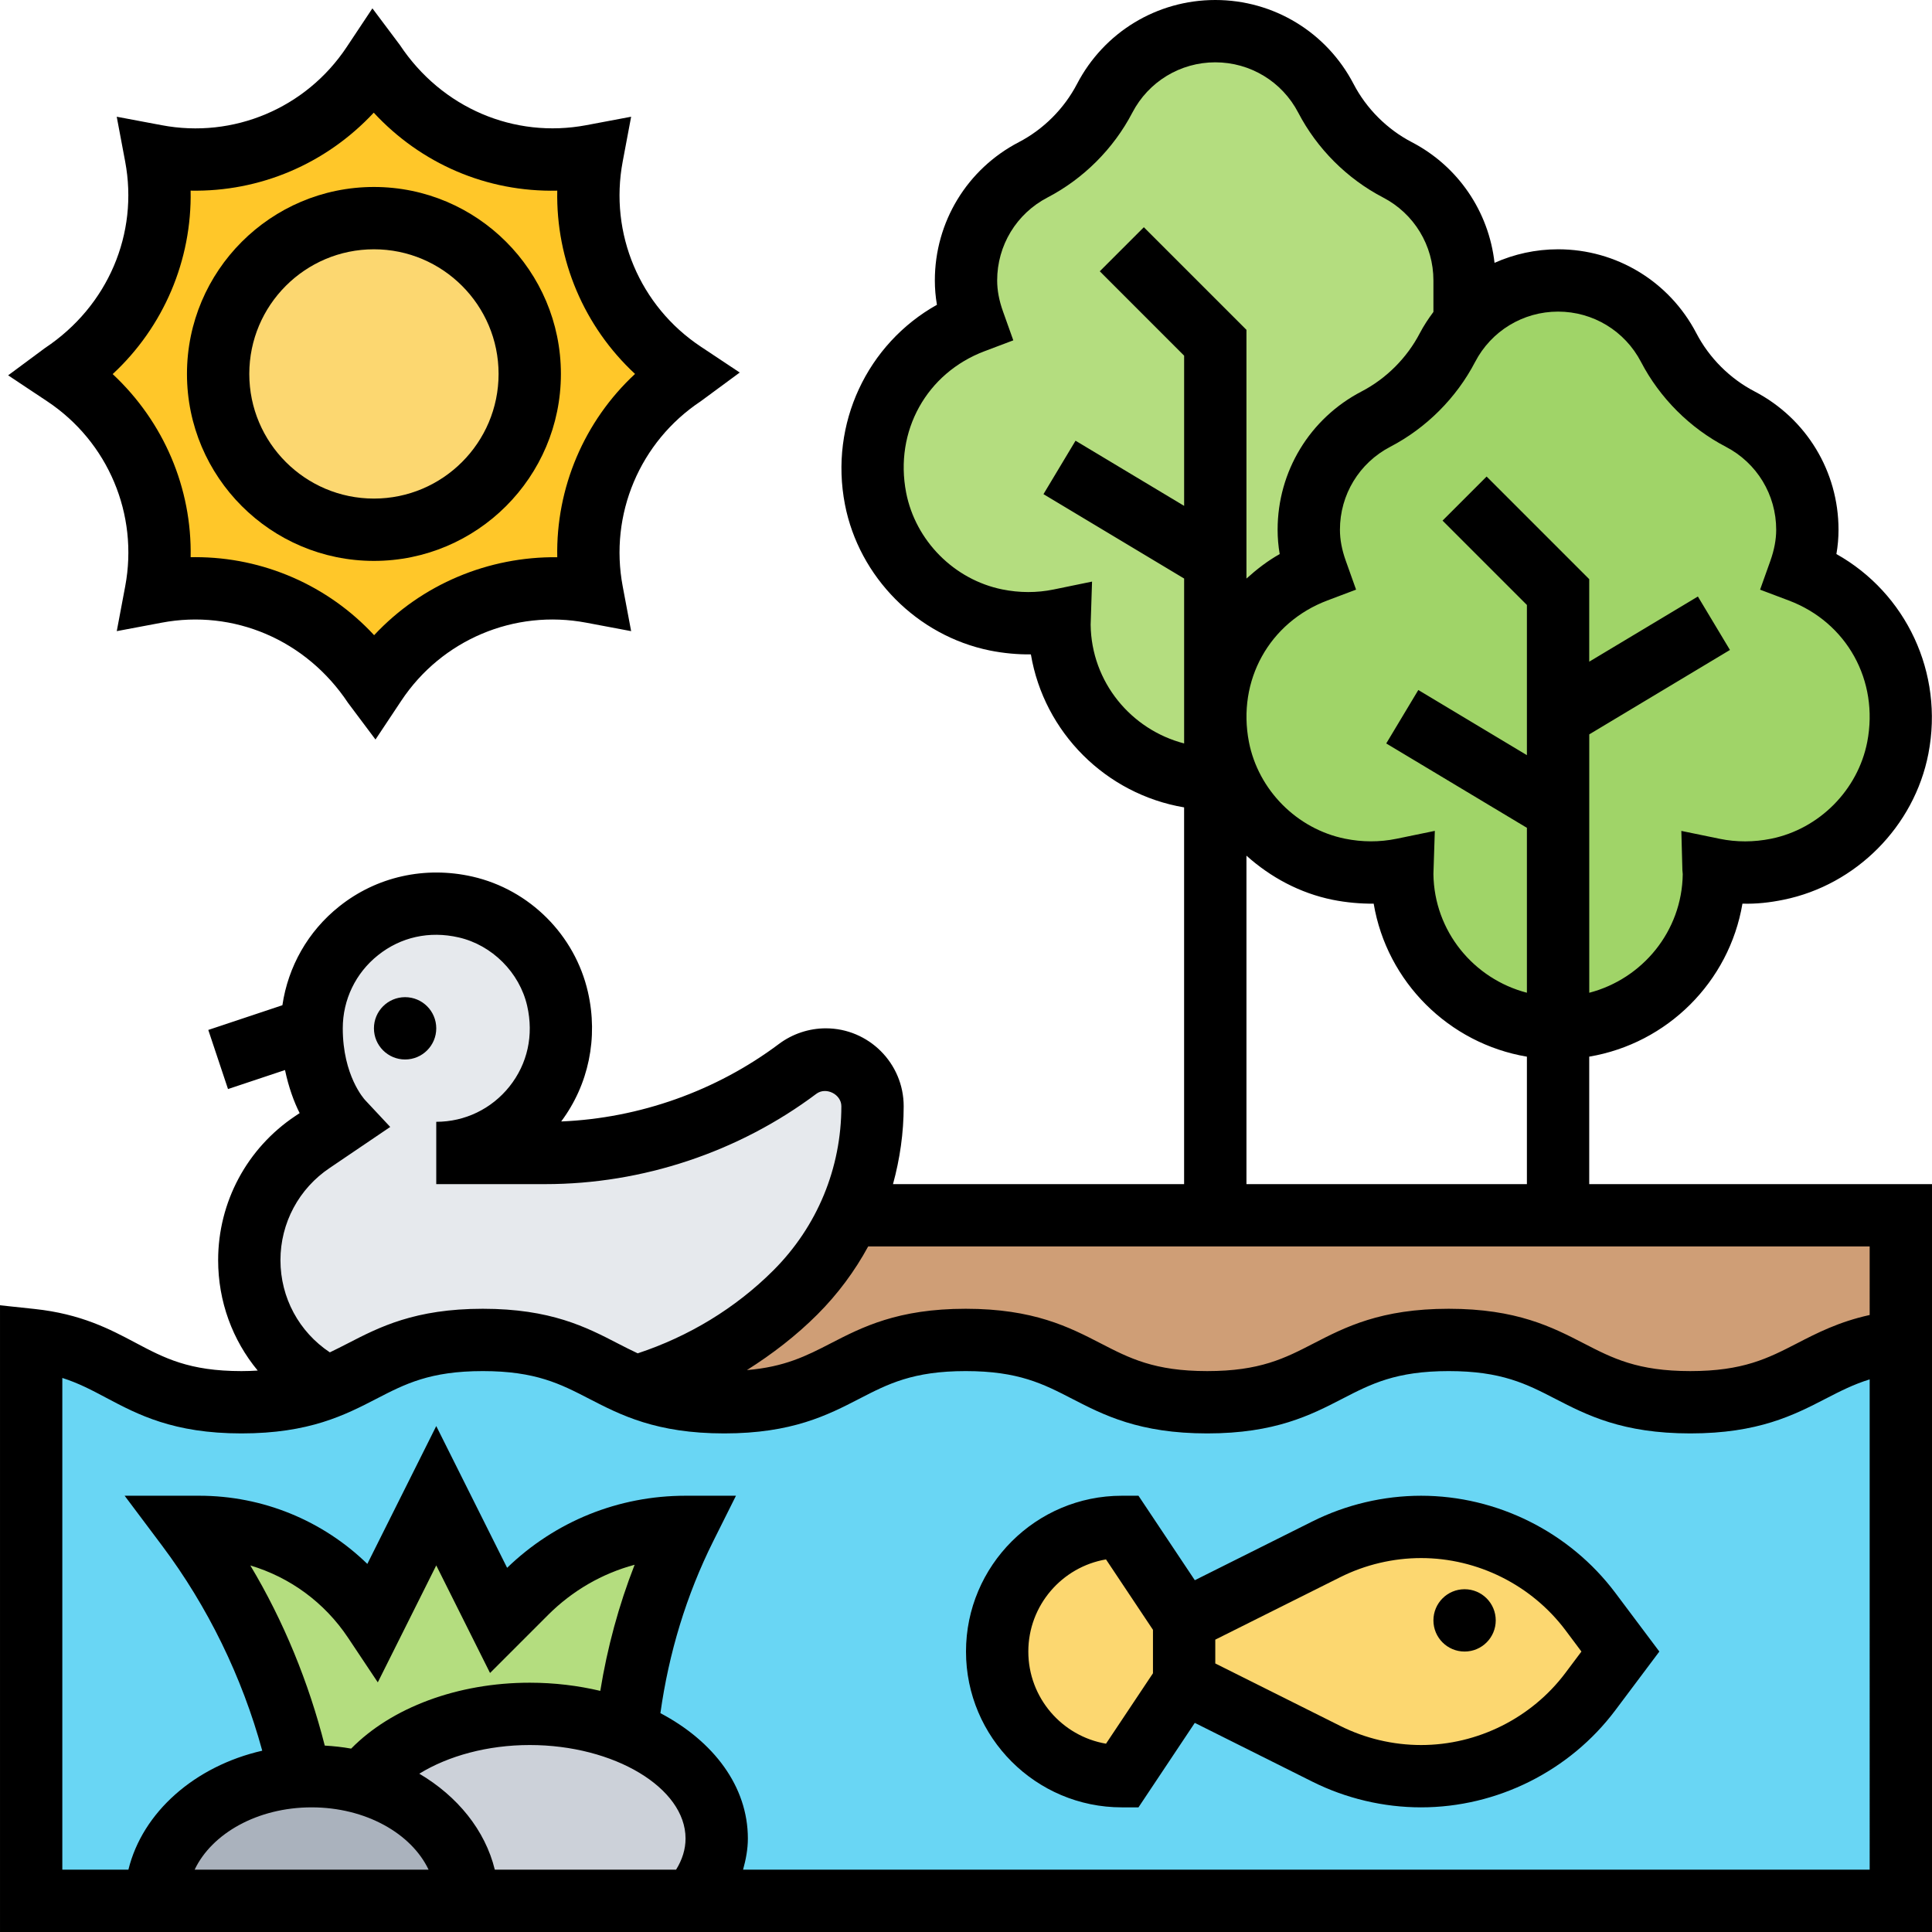 <svg id="Layer_5" enable-background="new 0 0 62 62" height="512" viewBox="0 0 62 62" width="512" xmlns="http://www.w3.org/2000/svg"><g><g><g><path d="m50 33c-2.76 0-5-2.24-5-5 0-.04.01-.07.01-.1-.65.13-1.34.14-2.05-.01-1.93-.39-3.49-1.96-3.86-3.89-.07-.34-.1-.68-.1-1.01 0-2.13 1.35-3.95 3.24-4.66-.14-.42-.24-.86-.24-1.33 0-1.54.87-2.88 2.16-3.55.97-.51 1.78-1.32 2.29-2.29.15-.29.34-.56.55-.8.74-.84 1.81-1.36 3-1.36 1.54 0 2.88.87 3.55 2.16.51.97 1.32 1.78 2.29 2.29 1.29.67 2.16 2.01 2.16 3.55 0 .47-.1.91-.25 1.33 2.19.82 3.65 3.11 3.15 5.67-.37 1.93-1.93 3.5-3.86 3.89-.71.15-1.4.14-2.05.01 0 .03.01.06.01.1 0 2.76-2.24 5-5 5z" fill="#a0d468"/></g><g><path d="m42 17c0 .47.1.91.24 1.33-1.89.71-3.24 2.53-3.24 4.66v2.01c-2.76 0-5-2.24-5-5 0-.04.01-.07.01-.1-.65.13-1.34.14-2.05-.01-1.93-.39-3.49-1.96-3.86-3.89-.5-2.56.96-4.85 3.14-5.67-.14-.42-.24-.86-.24-1.33 0-1.54.87-2.88 2.16-3.55.97-.51 1.78-1.32 2.29-2.29.67-1.29 2.01-2.16 3.55-2.16s2.88.87 3.55 2.16c.51.97 1.32 1.78 2.29 2.29 1.29.67 2.16 2.01 2.16 3.55v1.36c-.21.24-.4.51-.55.8-.51.97-1.32 1.78-2.29 2.29-1.29.67-2.16 2.01-2.16 3.55z" fill="#b4dd7f"/></g><g><path d="m54.25 45c-3.88 0-3.88-2-7.76-2-3.87 0-3.87 2-7.75 2-3.87 0-3.87-2-7.75-2-3.87 0-3.87 2-7.75 2-1.25 0-2.1-.21-2.8-.49h-.01c-1.47-.6-2.32-1.51-4.94-1.51-2.64 0-3.48.93-4.97 1.52-.7.28-1.54.48-2.77.48-3.51 0-3.84-1.69-6.75-2v18h60v-17.95c-2.91.31-3.24 1.95-6.75 1.95z" fill="#69d6f4"/></g><g><path d="m61 39v4.05c-2.91.31-3.24 1.95-6.75 1.95-3.88 0-3.88-2-7.76-2-3.87 0-3.87 2-7.75 2-3.87 0-3.87-2-7.75-2-3.87 0-3.87 2-7.75 2-1.25 0-2.1-.21-2.8-.49 1.91-.57 3.65-1.6 5.09-3.04.72-.72 1.3-1.55 1.71-2.47h11.76 11z" fill="#cf9e76"/></g><g><path d="m28 35.5c0 1.12-.22 2.22-.64 3.23-.04.09-.08.18-.12.27-.41.92-.99 1.75-1.71 2.47-1.44 1.44-3.18 2.47-5.09 3.04h-.01c-1.47-.6-2.32-1.51-4.94-1.51-2.64 0-3.48.93-4.97 1.52-.74-.38-1.38-.95-1.82-1.65s-.7-1.53-.7-2.43c0-1.52.76-2.95 2.03-3.79l.97-.65s-1-1-1-3c0-2.52 2.32-4.49 4.94-3.89 1.45.33 2.62 1.5 2.95 2.95.6 2.62-1.37 4.94-3.89 4.94h3.5c1.46 0 2.9-.24 4.27-.69 1.37-.46 2.66-1.13 3.83-2.01.26-.19.58-.3.9-.3.83 0 1.5.67 1.5 1.5z" fill="#e6e9ed"/></g><g><path d="m51.04 51.72.96 1.28-.96 1.28c-1.29 1.71-3.3 2.72-5.44 2.72-1.05 0-2.09-.25-3.03-.72l-4.57-2.28v-2l4.57-2.28c.94-.47 1.98-.72 3.03-.72 1.07 0 2.11.25 3.04.72.93.46 1.76 1.14 2.4 2z" fill="#fcd770"/></g><g><path d="m38 52v2l-2 3c-1.1 0-2.1-.45-2.83-1.17-.72-.73-1.17-1.73-1.17-2.83s.45-2.1 1.17-2.83c.73-.72 1.73-1.17 2.83-1.17z" fill="#fcd770"/></g><g><path d="m15 61h-10c0-2.12 2.05-3.85 4.65-3.99.11-.01.23-.01.35-.01.57 0 1.12.08 1.63.22 1.96.54 3.37 2.03 3.37 3.78z" fill="#aab2bd"/></g><g><path d="m20.1 55.57c1.74.71 2.9 1.98 2.9 3.43 0 .73-.29 1.41-.8 2h-7.2c0-1.75-1.41-3.24-3.37-3.78.98-1.32 3.02-2.22 5.37-2.22 1.14 0 2.2.21 3.1.57z" fill="#ccd1d9"/></g><g><path d="m17 55c-2.35 0-4.39.9-5.37 2.22-.51-.14-1.06-.22-1.63-.22-.12 0-.24 0-.35.01-.62-2.9-1.87-5.63-3.65-8.01h.39c2.26 0 4.36 1.13 5.61 3l2-4 2 4 .88-.88c1.36-1.36 3.2-2.12 5.12-2.12-1.03 2.06-1.67 4.29-1.9 6.57-.9-.36-1.96-.57-3.1-.57z" fill="#b4dd7f"/></g><g><path d="m22 12-.07.05c-2.28 1.51-3.44 4.25-2.93 6.95-.42-.08-.85-.12-1.27-.12-2.26 0-4.41 1.13-5.68 3.05l-.05.07-.05-.07c-1.51-2.28-4.25-3.44-6.95-2.93.08-.42.12-.85.12-1.27 0-2.26-1.13-4.41-3.05-5.68l-.07-.05.07-.05c2.28-1.51 3.44-4.25 2.93-6.95.42.08.85.12 1.27.12 2.26 0 4.41-1.13 5.68-3.05l.05-.07.05.07c1.51 2.28 4.25 3.44 6.95 2.93-.08.42-.12.85-.12 1.27 0 2.26 1.13 4.41 3.05 5.68z" fill="#ffc729"/></g><g><circle cx="12" cy="12" fill="#fcd770" r="5"/></g></g><g><path d="m51 38v-4.091c2.508-.423 4.494-2.401 4.917-4.91.442.014.879-.035 1.318-.125 2.328-.473 4.197-2.355 4.649-4.686.503-2.595-.718-5.156-2.952-6.408.046-.26.068-.519.068-.78 0-1.872-1.032-3.572-2.693-4.438-.793-.412-1.457-1.076-1.87-1.87-.866-1.66-2.566-2.692-4.437-2.692-.718 0-1.409.154-2.039.435-.185-1.644-1.163-3.096-2.655-3.873-.793-.412-1.457-1.076-1.87-1.87-.865-1.66-2.565-2.692-4.436-2.692s-3.571 1.032-4.437 2.693c-.413.793-1.077 1.458-1.87 1.87-1.661.865-2.693 2.565-2.693 4.437 0 .261.022.52.067.781-2.234 1.251-3.455 3.813-2.952 6.409.452 2.33 2.321 4.212 4.649 4.685.44.089.896.13 1.318.125.423 2.508 2.409 4.486 4.917 4.91v12.09h-9.342c.221-.805.343-1.643.343-2.5 0-1.378-1.121-2.5-2.5-2.5-.537 0-1.069.177-1.501.5-2.013 1.51-4.478 2.385-6.99 2.489.881-1.18 1.194-2.685.858-4.154-.418-1.831-1.871-3.284-3.702-3.703-1.527-.348-3.083.001-4.28.957-1.002.798-1.639 1.928-1.823 3.17l-2.378.793.633 1.897 1.829-.61c.117.554.288 1.023.47 1.382l-.14.093c-1.55 1.034-2.476 2.763-2.476 4.626 0 1.325.461 2.567 1.27 3.543-.166.01-.337.017-.523.017-1.685 0-2.479-.422-3.4-.91-.817-.434-1.744-.925-3.241-1.084l-1.106-.118v20.112h62v-24zm1.663-26.383c.601 1.154 1.567 2.12 2.72 2.72.998.519 1.617 1.539 1.617 2.663 0 .318-.062.645-.187.998l-.33.925.919.347c1.865.702 2.9 2.569 2.52 4.539-.301 1.545-1.54 2.793-3.085 3.107-.556.112-1.11.113-1.646.003l-1.235-.254.034 1.261c.002.042.005.083.011.126-.024 1.836-1.296 3.363-3 3.807v-8.292l4.515-2.709-1.029-1.715-3.487 2.091v-2.648l-3.293-3.293-1.414 1.414 2.707 2.707v4.82l-3.485-2.091-1.029 1.715 4.514 2.708v5.292c-1.705-.443-2.977-1.972-3-3.809l.045-1.385-1.235.254c-.538.11-1.093.109-1.646-.003-1.545-.313-2.784-1.562-3.085-3.106-.381-1.971.654-3.837 2.52-4.54l.919-.347-.33-.925c-.126-.352-.188-.679-.188-.997 0-1.124.619-2.144 1.617-2.663 1.152-.6 2.119-1.566 2.72-2.72.519-.997 1.54-1.617 2.663-1.617s2.144.62 2.663 1.617zm-17.663 8.432.045-1.385-1.235.254c-.538.11-1.093.109-1.646-.003-1.545-.313-2.784-1.562-3.085-3.106-.381-1.971.654-3.837 2.52-4.54l.919-.347-.33-.925c-.126-.352-.188-.679-.188-.997 0-1.124.619-2.144 1.617-2.663 1.152-.6 2.119-1.566 2.72-2.72.519-.997 1.54-1.617 2.663-1.617s2.144.62 2.663 1.617c.601 1.154 1.567 2.12 2.72 2.72.998.519 1.617 1.539 1.617 2.663v1.01c-.16.215-.31.44-.437.683-.413.793-1.077 1.458-1.87 1.87-1.661.865-2.693 2.565-2.693 4.437 0 .261.022.52.067.781-.393.22-.741.492-1.067.786v-7.982l-3.293-3.293-1.414 1.414 2.707 2.708v4.82l-3.485-2.091-1.029 1.715 4.514 2.708v5.292c-1.705-.443-2.977-1.972-3-3.809zm5 7.41c.774.695 1.718 1.204 2.765 1.416.44.089.896.128 1.318.125.423 2.508 2.409 4.486 4.917 4.91v4.09h-9zm-31 12.981c0-1.193.593-2.3 1.585-2.962l1.938-1.313-.805-.861c-.029-.031-.718-.785-.718-2.304 0-.918.412-1.774 1.132-2.347.729-.582 1.647-.787 2.588-.57 1.07.244 1.954 1.127 2.198 2.198.214.939.012 1.858-.57 2.588-.574.718-1.43 1.131-2.348 1.131v2h3.5c3.118 0 6.207-1.03 8.698-2.899.31-.231.802.016.802.399 0 1.989-.774 3.86-2.182 5.268-1.218 1.217-2.721 2.123-4.353 2.662-.215-.1-.424-.207-.64-.318-1.008-.522-2.151-1.112-4.331-1.112s-3.324.59-4.333 1.111c-.194.1-.384.196-.576.288-.986-.656-1.585-1.752-1.585-2.959zm12.696 19.56h-5.817c-.31-1.267-1.199-2.358-2.423-3.08.931-.574 2.196-.92 3.544-.92 2.71 0 5 1.374 5 3 0 .342-.103.677-.304 1zm-2.432-5.738c-.708-.167-1.467-.262-2.264-.262-2.315 0-4.439.799-5.731 2.115-.276-.05-.559-.08-.847-.097-.515-2.024-1.314-3.985-2.388-5.78 1.267.377 2.38 1.186 3.134 2.317l.956 1.434 1.876-3.753 1.726 3.452 1.86-1.86c.783-.783 1.738-1.333 2.78-1.613-.511 1.306-.877 2.66-1.102 4.047zm-9.264 3.738c1.736 0 3.202.839 3.754 2h-7.508c.552-1.161 2.018-2 3.754-2zm50 2h-36.154c.091-.328.154-.66.154-1 0-1.67-1.096-3.12-2.807-4.023.27-1.925.829-3.784 1.702-5.53l.723-1.447h-1.618c-2.153 0-4.181.82-5.726 2.313l-2.274-4.549-2.212 4.424c-1.429-1.391-3.353-2.188-5.393-2.188h-2.395l1.2 1.6c1.469 1.958 2.569 4.215 3.216 6.582-2.163.495-3.843 1.971-4.295 3.818h-2.121v-15.78c.52.165.945.39 1.409.637 1.011.536 2.155 1.143 4.338 1.143 2.18 0 3.323-.59 4.332-1.111.923-.477 1.721-.889 3.415-.889 1.693 0 2.491.412 3.414.889 1.009.521 2.154 1.111 4.333 1.111s3.323-.59 4.333-1.111c.924-.477 1.722-.889 3.416-.889s2.492.412 3.416.889c1.01.521 2.155 1.111 4.335 1.111s3.324-.59 4.334-1.111c.924-.477 1.722-.889 3.416-.889 1.695 0 2.494.412 3.419.889 1.01.521 2.153 1.111 4.335 1.111s3.326-.59 4.336-1.111c.468-.241.896-.462 1.419-.623zm0-17.8c-.992.218-1.697.582-2.336.912-.925.476-1.723.888-3.419.888-1.695 0-2.494-.412-3.419-.889-1.01-.521-2.153-1.111-4.335-1.111-2.181 0-3.324.59-4.334 1.111-.924.477-1.721.889-3.416.889s-2.493-.412-3.417-.889c-1.01-.521-2.153-1.111-4.334-1.111s-3.324.59-4.334 1.111c-.779.402-1.474.755-2.687.857.813-.514 1.58-1.103 2.263-1.786.655-.655 1.199-1.391 1.629-2.182h32.139z"/><path d="m45.604 48c-1.203 0-2.408.285-3.485.823l-3.776 1.888-1.808-2.711h-.535c-2.757 0-5 2.243-5 5s2.243 5 5 5h.535l1.807-2.711 3.776 1.888c1.077.538 2.282.823 3.486.823 2.439 0 4.771-1.166 6.234-3.117l1.412-1.883-1.412-1.883c-1.464-1.951-3.795-3.117-6.234-3.117zm-10.111 7.957c-1.414-.241-2.493-1.476-2.493-2.957s1.079-2.716 2.493-2.957l1.507 2.26v1.394zm14.745-2.274c-1.089 1.451-2.821 2.317-4.634 2.317-.895 0-1.79-.211-2.591-.612l-4.013-2.006v-.764l4.013-2.006c.801-.4 1.696-.612 2.591-.612 1.813 0 3.546.866 4.635 2.317l.511.683z"/><circle cx="47" cy="52" r="1"/><circle cx="13" cy="33" r="1"/><path d="m4.018 18.815-.271 1.439 1.439-.271c2.307-.437 4.637.547 5.984 2.575l.88 1.174.829-1.247c1.299-1.955 3.629-2.939 5.936-2.502l1.439.271-.271-1.439c-.435-2.307.548-4.637 2.503-5.937l1.253-.923-1.253-.833c-1.955-1.299-2.938-3.629-2.503-5.937l.271-1.439-1.439.271c-2.31.435-4.637-.547-5.984-2.575l-.88-1.174-.829 1.247c-1.3 1.954-3.63 2.941-5.936 2.502l-1.44-.271.271 1.439c.435 2.307-.548 4.637-2.571 5.982l-1.185.878 1.253.833c1.956 1.3 2.938 3.63 2.504 5.937zm2.099-12.697c2.223.042 4.341-.856 5.877-2.502 1.517 1.638 3.63 2.554 5.889 2.502-.045 2.227.862 4.366 2.496 5.882-1.633 1.516-2.541 3.655-2.496 5.882-2.197-.024-4.341.857-5.877 2.502-1.481-1.599-3.559-2.504-5.732-2.504-.052 0-.104 0-.156.001.043-2.211-.856-4.338-2.502-5.876 1.636-1.516 2.546-3.658 2.501-5.887z"/><path d="m12 18c3.309 0 6-2.691 6-6s-2.691-6-6-6-6 2.691-6 6 2.691 6 6 6zm0-10c2.206 0 4 1.794 4 4s-1.794 4-4 4-4-1.794-4-4 1.794-4 4-4z"/></g></g></svg>